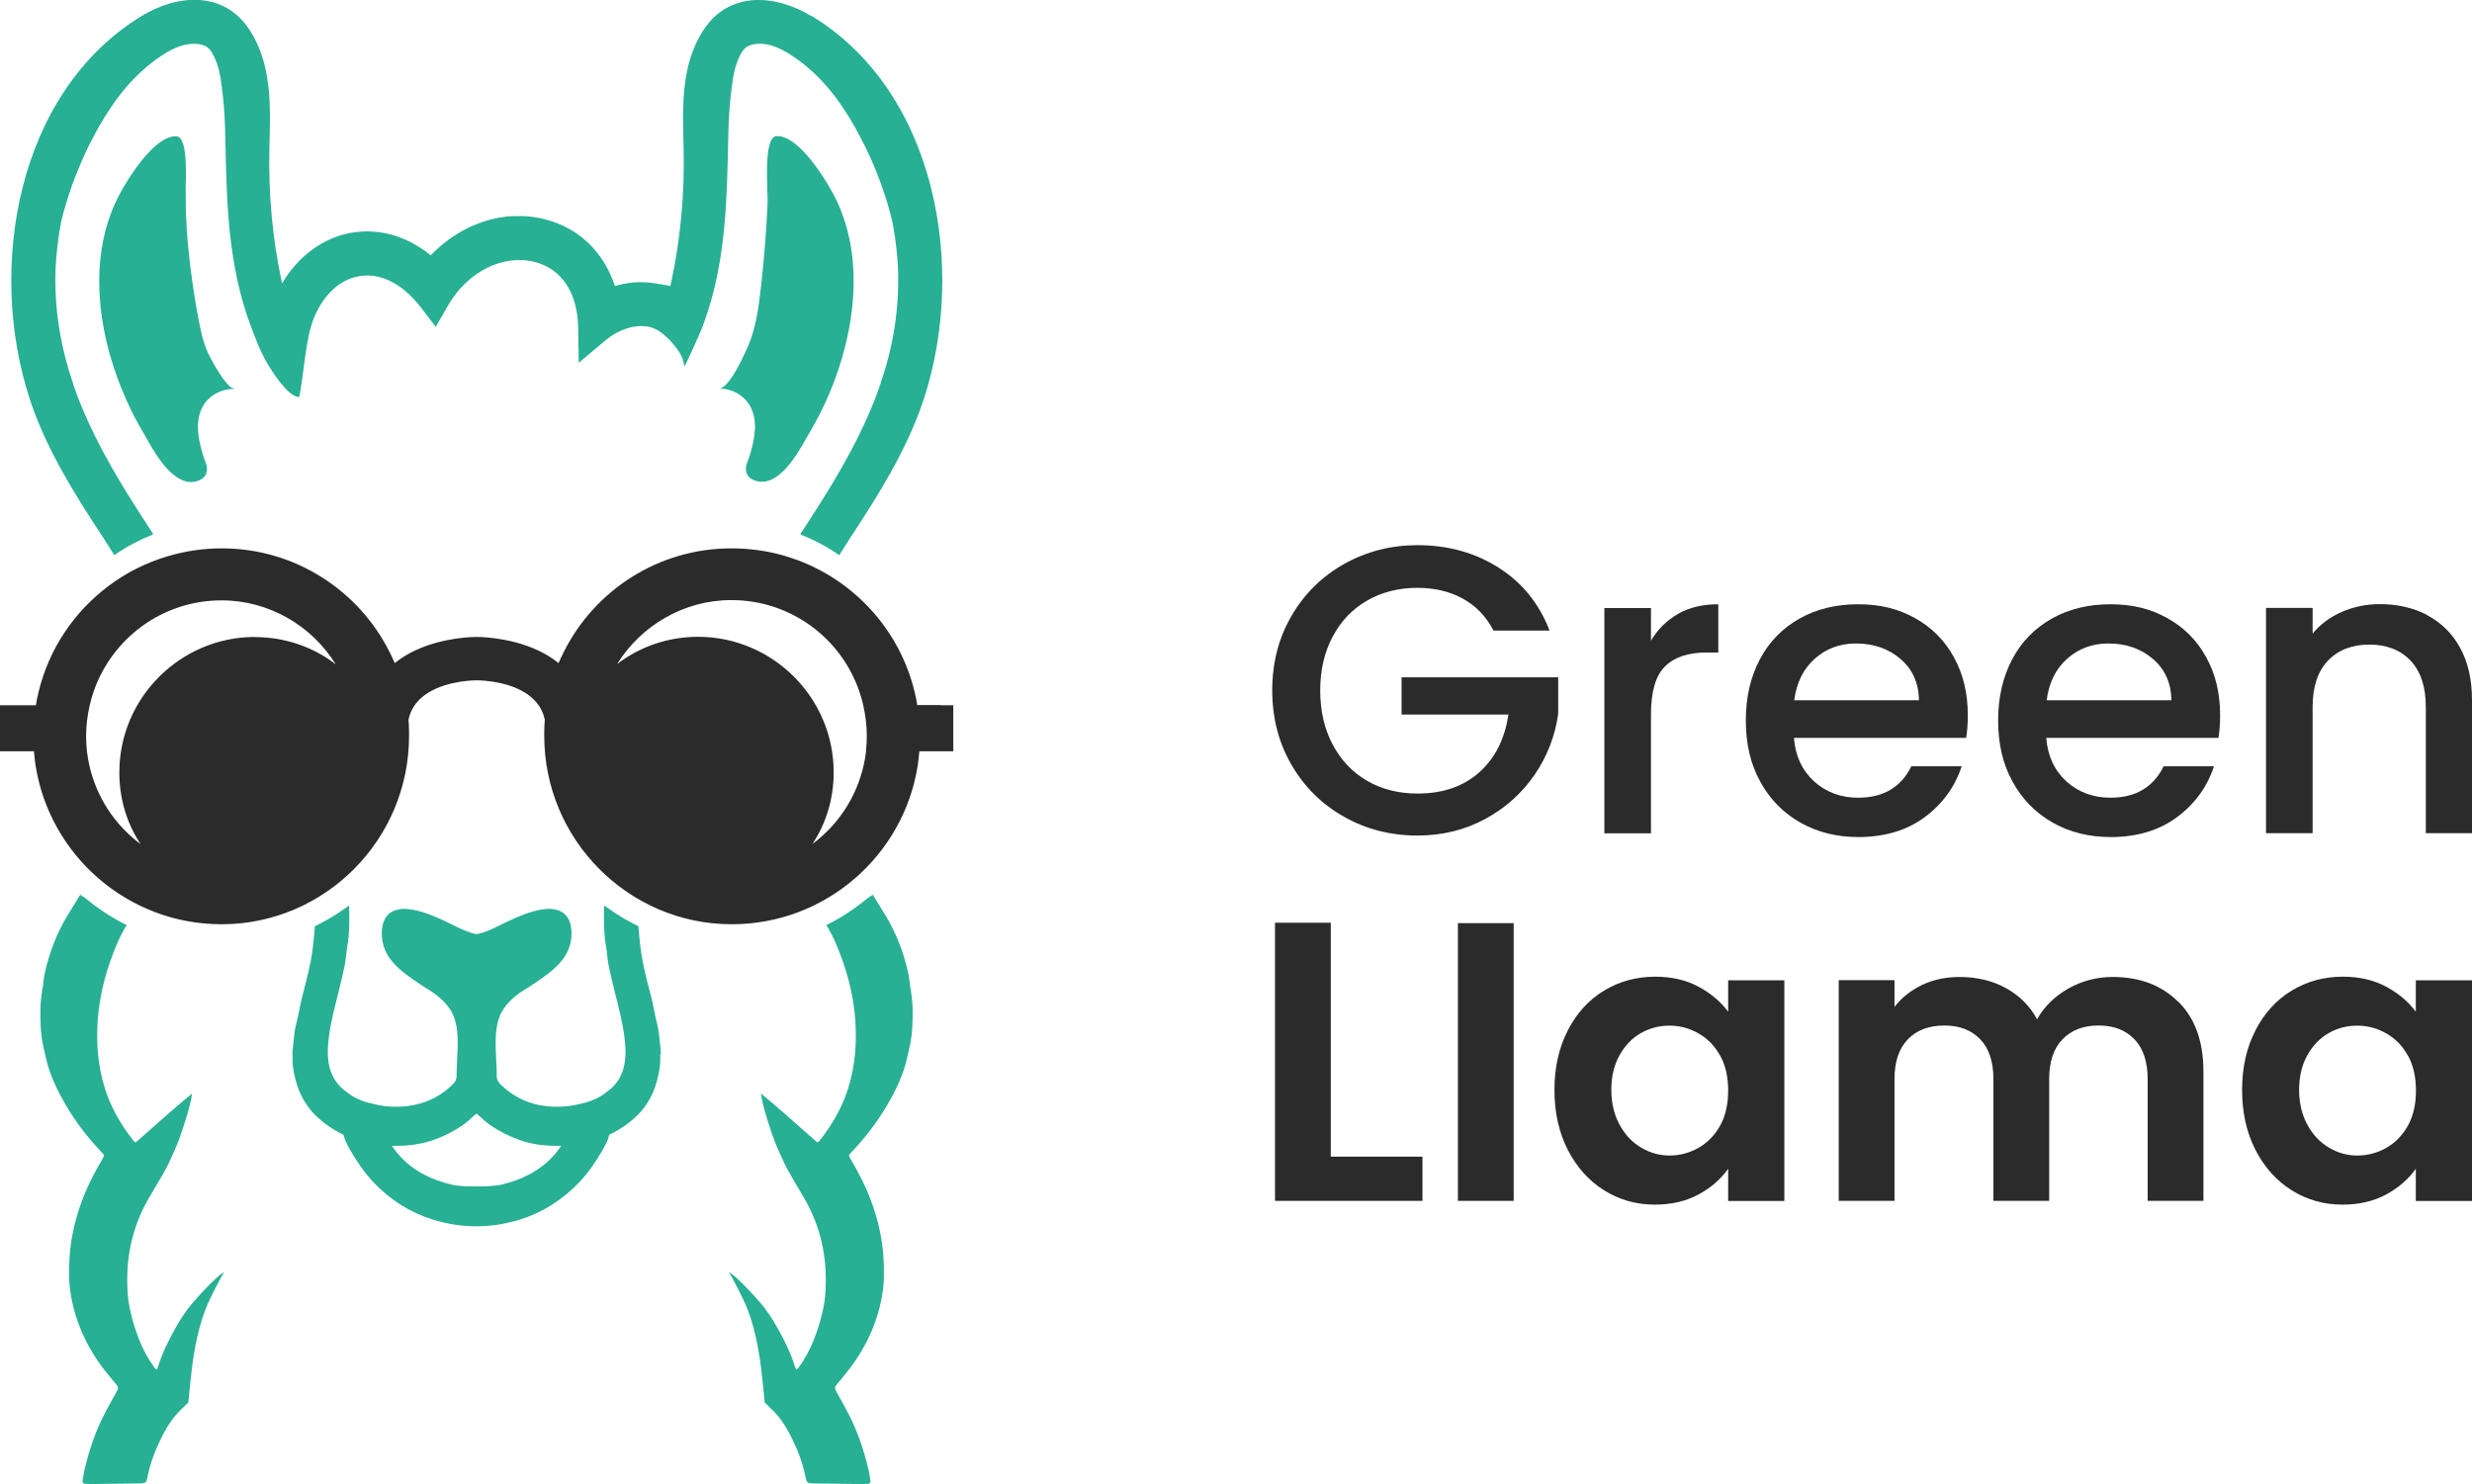 <?xml version="1.0" encoding="UTF-8"?>
<svg id="Logo_Artwork" data-name="Logo Artwork" xmlns="http://www.w3.org/2000/svg" viewBox="0 0 177.73 106.73">
  <defs>
    <style>
      .cls-1 {
        fill: #27b093;
      }

      .cls-2 {
        fill: #2a2b2a;
      }
    </style>
  </defs>
  <g>
    <path class="cls-2" d="M107.39,45.36c-.53-1.02-1.26-1.79-2.21-2.31-.94-.52-2.03-.78-3.26-.78-1.35,0-2.56.3-3.62.91-1.06.61-1.89,1.47-2.48,2.59-.6,1.12-.9,2.41-.9,3.88s.3,2.77.9,3.9c.6,1.13,1.43,1.99,2.48,2.6,1.06.61,2.26.91,3.62.91,1.82,0,3.3-.51,4.44-1.53,1.14-1.02,1.83-2.4,2.09-4.15h-7.68v-2.68h11.26v2.62c-.22,1.59-.78,3.05-1.69,4.38-.91,1.33-2.1,2.4-3.56,3.19-1.46.79-3.08,1.19-4.87,1.19-1.92,0-3.68-.45-5.26-1.34-1.59-.89-2.85-2.13-3.78-3.72-.93-1.59-1.4-3.38-1.4-5.38s.47-3.79,1.4-5.38c.93-1.59,2.2-2.83,3.79-3.72,1.6-.89,3.35-1.34,5.25-1.34,2.18,0,4.11.53,5.81,1.6,1.7,1.07,2.93,2.58,3.69,4.54h-4.03Z"/>
    <path class="cls-2" d="M120.64,44.14c.81-.46,1.78-.69,2.9-.69v3.47h-.85c-1.31,0-2.31.33-2.98,1-.68.67-1.01,1.82-1.01,3.47v8.53h-3.35v-16.2h3.35v2.35c.49-.82,1.14-1.47,1.96-1.93Z"/>
    <path class="cls-2" d="M141.36,53.06h-12.38c.1,1.29.58,2.33,1.44,3.12.86.78,1.92,1.18,3.18,1.18,1.8,0,3.08-.75,3.82-2.26h3.62c-.49,1.49-1.38,2.71-2.66,3.66-1.28.95-2.88,1.43-4.78,1.43-1.55,0-2.94-.35-4.16-1.04-1.23-.7-2.19-1.68-2.88-2.94-.7-1.26-1.04-2.73-1.04-4.4s.34-3.13,1.01-4.4,1.63-2.24,2.85-2.93c1.23-.69,2.63-1.03,4.22-1.03s2.89.33,4.09,1c1.2.67,2.13,1.6,2.79,2.81.67,1.21,1,2.59,1,4.16,0,.61-.04,1.16-.12,1.65ZM137.97,50.36c-.02-1.24-.46-2.23-1.32-2.97-.86-.74-1.93-1.12-3.21-1.12-1.16,0-2.15.37-2.97,1.1-.82.74-1.31,1.73-1.47,2.98h8.97Z"/>
    <path class="cls-2" d="M159.5,53.06h-12.38c.1,1.29.58,2.33,1.44,3.12.86.78,1.92,1.18,3.18,1.18,1.8,0,3.08-.75,3.82-2.26h3.62c-.49,1.49-1.38,2.71-2.66,3.66-1.28.95-2.88,1.43-4.78,1.43-1.55,0-2.94-.35-4.16-1.04-1.23-.7-2.19-1.68-2.88-2.94-.7-1.26-1.04-2.73-1.04-4.4s.34-3.13,1.01-4.4,1.63-2.24,2.85-2.93c1.23-.69,2.63-1.03,4.22-1.03s2.89.33,4.09,1c1.2.67,2.13,1.6,2.79,2.81.67,1.21,1,2.59,1,4.16,0,.61-.04,1.16-.12,1.65ZM156.12,50.36c-.02-1.24-.46-2.23-1.32-2.97-.86-.74-1.93-1.12-3.21-1.12-1.16,0-2.15.37-2.97,1.1s-1.31,1.73-1.47,2.98h8.97Z"/>
    <path class="cls-2" d="M174.51,44.24c1.01.53,1.8,1.31,2.37,2.35.57,1.04.85,2.29.85,3.76v9.56h-3.32v-9.06c0-1.45-.36-2.56-1.09-3.34-.73-.77-1.72-1.16-2.97-1.16s-2.25.39-2.98,1.16c-.74.77-1.1,1.89-1.1,3.34v9.06h-3.35v-16.2h3.35v1.85c.55-.67,1.25-1.19,2.1-1.56.85-.37,1.76-.56,2.72-.56,1.27,0,2.42.26,3.43.79Z"/>
  </g>
  <g>
    <path class="cls-2" d="M95.68,83.17h6.59v3.18h-10.6v-20h4.01v16.82Z"/>
    <path class="cls-2" d="M108.83,66.38v19.97h-4.01v-19.97h4.01Z"/>
    <path class="cls-2" d="M112.72,74.09c.64-1.24,1.51-2.2,2.61-2.86,1.1-.67,2.33-1,3.68-1,1.18,0,2.22.24,3.11.72.89.48,1.6,1.08,2.13,1.8v-2.26h4.04v15.87h-4.04v-2.32c-.52.74-1.23,1.36-2.13,1.85-.91.49-1.95.73-3.14.73-1.34,0-2.55-.34-3.65-1.03-1.1-.69-1.97-1.66-2.61-2.91-.64-1.25-.96-2.69-.96-4.31s.32-3.03.96-4.27ZM123.67,75.91c-.38-.7-.9-1.23-1.55-1.6s-1.35-.56-2.09-.56-1.43.18-2.06.54c-.63.36-1.14.89-1.53,1.59-.39.7-.59,1.52-.59,2.48s.2,1.79.59,2.51c.39.72.91,1.27,1.55,1.65.64.38,1.32.57,2.05.57s1.44-.19,2.09-.56,1.16-.91,1.55-1.6c.38-.7.57-1.53.57-2.51s-.19-1.81-.57-2.51Z"/>
    <path class="cls-2" d="M156.63,72.04c1.19,1.19,1.79,2.86,1.79,5v9.31h-4.01v-8.77c0-1.24-.32-2.19-.95-2.85-.63-.66-1.49-.99-2.58-.99s-1.95.33-2.59.99-.96,1.61-.96,2.85v8.77h-4.01v-8.77c0-1.24-.31-2.19-.95-2.85-.63-.66-1.49-.99-2.58-.99s-1.98.33-2.62.99-.96,1.61-.96,2.85v8.77h-4.01v-15.87h4.01v1.92c.52-.67,1.18-1.19,1.99-1.58.81-.38,1.7-.57,2.68-.57,1.24,0,2.35.26,3.32.79s1.73,1.27,2.26,2.25c.52-.92,1.27-1.65,2.25-2.21.98-.55,2.05-.83,3.19-.83,1.95,0,3.52.6,4.71,1.79Z"/>
    <path class="cls-2" d="M162.16,74.09c.64-1.24,1.51-2.2,2.61-2.86,1.1-.67,2.33-1,3.68-1,1.18,0,2.22.24,3.11.72.89.48,1.6,1.08,2.13,1.8v-2.26h4.04v15.87h-4.04v-2.32c-.52.74-1.23,1.36-2.13,1.85-.91.49-1.95.73-3.14.73-1.34,0-2.55-.34-3.65-1.03-1.1-.69-1.97-1.66-2.61-2.91-.64-1.25-.96-2.69-.96-4.31s.32-3.03.96-4.27ZM173.12,75.91c-.38-.7-.9-1.23-1.55-1.6s-1.35-.56-2.09-.56-1.43.18-2.06.54c-.63.36-1.14.89-1.53,1.59-.39.7-.59,1.52-.59,2.48s.2,1.79.59,2.51c.39.72.91,1.27,1.55,1.65.64.38,1.32.57,2.05.57s1.44-.19,2.09-.56,1.16-.91,1.55-1.6c.38-.7.57-1.53.57-2.51s-.19-1.81-.57-2.51Z"/>
  </g>
  <g>
    <g>
      <g>
        <path class="cls-1" d="M65.45,71.06c-.05-.41-.08-.82-.18-1.22-.32-1.4-.84-2.73-1.57-3.96-.31-.52-.64-1.02-.95-1.54l-.38.25c-.91.76-1.91,1.41-2.97,1.94.06.08.12.14.15.21.18.35.38.7.53,1.06.75,1.76,1.27,3.58,1.41,5.51.12,1.65,0,3.27-.48,4.85-.43,1.43-1.17,2.7-2.09,3.87-.04.05-.09.08-.15.12-.1-.08-.18-.15-.27-.23-.69-.61-1.38-1.22-2.07-1.83-.57-.49-1.13-.98-1.72-1.46.12.86.41,1.73.68,2.56.18.56.39,1.11.63,1.64s.47,1.06.76,1.55c.32.55.64,1.1.96,1.64,1.12,1.87,1.65,3.91,1.63,6.08,0,.65-.04,1.3-.17,1.94-.16.78-.39,1.54-.68,2.28-.28.71-.64,1.38-1.09,2-.04.06-.1.1-.16.17-.04-.07-.08-.1-.09-.15-.3-.97-.74-1.89-1.24-2.78-.38-.68-.79-1.33-1.31-1.92s-1.05-1.17-1.62-1.7c-.02-.02-.05-.04-.07-.06-.05-.04-.09-.08-.14-.12-.03-.03-.12-.12-.16-.12-.06-.04-.16-.14-.23-.14.04.08.1.15.15.23.15.29.31.57.46.87s.3.59.44.89c.22.46.4.94.55,1.42.26.83.44,1.68.58,2.55.12.72.19,1.44.27,2.17.04.42.08.85.12,1.22.32.32.62.58.88.88.45.52.79,1.11,1.09,1.72.42.86.76,1.75.95,2.68.1.54.15.53.69.54,1.11.01,2.22.03,3.33.04.16,0,.32,0,.48-.01.13-.01.2-.1.18-.23-.05-.28-.08-.57-.15-.84-.33-1.36-.76-2.69-1.41-3.93-.29-.56-.59-1.12-.91-1.67-.1-.18-.1-.32.04-.47.22-.25.43-.51.64-.77,1.01-1.24,1.79-2.61,2.27-4.15.29-.93.47-1.87.49-2.85.02-1.03-.05-2.06-.25-3.07-.17-.89-.43-1.75-.76-2.6-.37-.97-.86-1.88-1.38-2.77-.05-.09-.09-.19-.13-.29.06-.07.1-.11.14-.16.87-.91,1.65-1.89,2.32-2.95.68-1.09,1.28-2.23,1.63-3.48.1-.38.18-.77.27-1.16.22-.95.24-1.92.22-2.89-.01-.46-.09-.91-.14-1.37Z"/>
        <path class="cls-1" d="M3.07,71.06c.05-.41.08-.82.18-1.22.32-1.4.84-2.73,1.57-3.96.31-.52.64-1.02.95-1.54l.38.25c.91.76,1.91,1.41,2.97,1.94-.06.08-.12.14-.15.21-.18.35-.38.7-.53,1.06-.75,1.76-1.27,3.58-1.41,5.51-.12,1.65,0,3.27.48,4.85.43,1.43,1.17,2.7,2.09,3.87.04.05.09.08.15.12.1-.08.18-.15.27-.23.69-.61,1.38-1.22,2.07-1.83.57-.49,1.13-.98,1.72-1.46-.12.86-.41,1.73-.68,2.56-.18.56-.39,1.11-.63,1.64s-.47,1.06-.76,1.55c-.32.55-.64,1.1-.96,1.64-1.12,1.87-1.65,3.91-1.63,6.08,0,.65.04,1.3.17,1.94.16.78.39,1.54.68,2.28.28.71.64,1.38,1.09,2,.04.06.1.1.16.17.04-.07.08-.1.09-.15.3-.97.74-1.89,1.24-2.78.38-.68.79-1.33,1.31-1.92s1.05-1.17,1.62-1.7c.02-.02.05-.04.07-.06.05-.04.09-.08.14-.12.03-.03.12-.12.16-.12.06-.04.16-.14.23-.14-.04.08-.1.15-.15.23-.15.29-.31.57-.46.87s-.3.59-.44.89c-.22.46-.4.94-.55,1.42-.26.83-.44,1.68-.58,2.55-.12.72-.19,1.44-.27,2.17-.04.42-.08.85-.12,1.22-.32.32-.62.58-.88.88-.45.52-.79,1.11-1.09,1.72-.42.86-.76,1.75-.95,2.68-.1.54-.15.53-.69.54-1.11.01-2.22.03-3.33.04-.16,0-.32,0-.48-.01-.13-.01-.2-.1-.18-.23.05-.28.08-.57.15-.84.33-1.36.76-2.69,1.41-3.93.29-.56.59-1.12.91-1.67.1-.18.1-.32-.04-.47-.22-.25-.43-.51-.64-.77-1.01-1.24-1.79-2.61-2.27-4.15-.29-.93-.47-1.87-.49-2.85-.02-1.03.05-2.06.25-3.07.17-.89.43-1.75.76-2.6.37-.97.86-1.88,1.38-2.77.05-.09.09-.19.13-.29-.06-.07-.1-.11-.14-.16-.87-.91-1.65-1.89-2.32-2.95-.68-1.09-1.28-2.23-1.63-3.48-.1-.38-.18-.77-.27-1.16-.22-.95-.24-1.92-.22-2.89.01-.46.09-.91.14-1.37Z"/>
      </g>
      <path class="cls-1" d="M47.51,75.79c0-.06,0-.12,0-.18,0-.16-.02-.32-.05-.48-.02-.16-.04-.33-.05-.49,0-.09-.02-.18-.03-.28-.03-.25-.08-.51-.14-.76-.09-.34-.16-.69-.23-1.04-.07-.35-.14-.7-.23-1.04l-.04-.14c-.26-1-.53-2.04-.67-3.08-.06-.44-.1-.88-.14-1.33l-.03-.33h.05c-.1-.06-.2-.12-.31-.17-.7-.35-1.36-.76-1.99-1.21-.07-.05-.14-.1-.21-.15-.02.42-.03.86-.01,1.3.01.54.04,1.13.15,1.7.04.2.06.41.08.62.03.24.05.47.1.7.12.58.26,1.17.4,1.73l.2.8c.2.82.41,1.66.52,2.5.1.76.16,1.56-.05,2.35-.19.71-.6,1.28-1.21,1.71-.02.01-.04.03-.06.04-.07.05-.13.1-.2.15-.49.33-1.06.55-1.7.68,0,0,0,0-.01,0-.58.14-1.2.21-1.81.19-.83-.03-1.59-.19-2.25-.5-.61-.28-1.16-.66-1.63-1.14-.08-.09-.15-.17-.19-.27,0,0,0,0,0,0,0,0,0,0,0,0-.02-.03-.03-.07-.03-.11-.02-.06-.03-.13-.03-.2,0-.04,0-.09,0-.13v-.11c0-.33-.02-.68-.04-1.02-.05-1.04-.1-2.11.25-3.02.34-.87,1.2-1.6,2.07-2.08.12-.08.24-.16.36-.24,1.37-.93,2.78-1.89,2.74-3.72,0-.16-.02-.32-.05-.46-.09-.46-.3-.79-.64-1-1.12-.68-3.21.34-4.34.89l-.22.11c-.52.25-1.04.5-1.57.59-.53-.09-1.05-.34-1.57-.59l-.22-.11c-1.13-.55-3.22-1.57-4.34-.89-.34.21-.55.54-.64,1-.03.14-.04.29-.05.46-.04,1.84,1.37,2.8,2.74,3.72.12.08.24.16.36.24.87.49,1.73,1.21,2.07,2.08.36.92.3,1.99.25,3.02-.02.35-.03.69-.04,1.02v.11s0,.09,0,.13c0,.07-.01.14-.03.2,0,.04-.02.08-.03.11,0,0,0,0,0,0,0,0,0,0,0,0-.04.09-.1.18-.19.27-.47.48-1.02.86-1.63,1.14-.66.3-1.42.47-2.25.5-.62.02-1.23-.04-1.81-.19,0,0,0,0-.01,0-.64-.13-1.21-.35-1.7-.68-.07-.05-.14-.1-.2-.15-.02-.01-.04-.03-.06-.04-.61-.43-1.02-1.01-1.21-1.71-.21-.79-.15-1.6-.05-2.35.11-.84.32-1.68.52-2.5l.2-.8c.14-.57.28-1.15.4-1.73.05-.23.07-.47.1-.7.02-.21.05-.41.08-.62.11-.58.14-1.16.15-1.7.01-.44,0-.88-.01-1.3-.07.05-.14.1-.21.15-.63.45-1.29.86-1.99,1.21-.1.05-.2.11-.31.16h.05s-.03.35-.03.35c-.04.44-.08.89-.14,1.33-.14,1.04-.41,2.08-.67,3.08l-.04.14c-.09.34-.16.69-.23,1.04-.07.35-.14.7-.23,1.04-.07.25-.11.51-.14.76,0,.09-.02.19-.03.28-.01.16-.03.33-.05.49-.02.16-.04.32-.05.48,0,.06,0,.12,0,.18,0,.11,0,.23,0,.34,0,.03,0,.06,0,.1,0,.15.02.3.03.45.02.15.04.29.07.44.13.68.33,1.27.6,1.78.09.18.2.35.31.51,0,0,0,0,0,.01.1.14.21.28.32.42.02.03.05.05.07.08.05.06.11.12.16.18.22.22.46.44.72.64.45.34.91.62,1.39.85l.06.21c.02.07.04.13.06.19.11.23.22.45.34.67.46.79.99,1.59,1.65,2.3,1.22,1.3,2.66,2.21,4.29,2.72,1.03.32,2.09.49,3.15.49,1.06,0,2.11-.17,3.15-.49,1.63-.51,3.07-1.43,4.29-2.72.66-.71,1.19-1.51,1.65-2.3.12-.22.24-.44.34-.67.03-.06.05-.12.06-.19l.06-.21c.48-.23.95-.52,1.39-.85.26-.2.5-.41.72-.64.06-.06.11-.12.16-.17.02-.03.05-.05.07-.08.12-.14.22-.27.32-.42,0,0,0,0,0-.01.12-.17.22-.34.31-.51.27-.51.47-1.1.6-1.78.03-.14.05-.29.07-.44.02-.15.03-.3.03-.45,0-.03,0-.06,0-.1,0-.12,0-.23,0-.34ZM38.01,84.47c-.59.31-1.24.54-1.99.72-.23.05-.49.07-.71.09-.09,0-.17.01-.26.02-.01,0-.02,0-.03,0-.05,0-.11,0-.16,0-.1,0-.2,0-.31.01-.01,0-.03,0-.04,0-.08,0-.16,0-.25,0-.08,0-.17,0-.25,0-.01,0-.03,0-.04,0-.1,0-.21,0-.31-.01-.05,0-.11,0-.16,0-.01,0-.02,0-.03,0-.09,0-.17,0-.26-.02-.22-.02-.48-.03-.71-.09-.75-.18-1.4-.41-1.99-.72-.99-.51-1.75-1.21-2.34-2.08,1.14.03,2.11-.11,3-.42.77-.27,1.47-.63,2.11-1.07.28-.2.54-.43.78-.66.05-.05.11-.1.17-.15.01,0,.02.02.03.03.01,0,.02-.02.03-.03.06.05.11.1.17.15.24.24.5.46.78.66.64.44,1.34.8,2.11,1.07.89.32,1.85.45,3,.42-.59.88-1.36,1.57-2.34,2.08Z"/>
      <path class="cls-2" d="M67.63,50.7h-1.68c-.05-.33-.12-.66-.2-.98-1.06-4.36-4.23-7.87-8.37-9.43-.94-.35-1.94-.61-2.97-.74-.6-.08-1.2-.12-1.82-.12-5.25,0-9.82,3.01-12.04,7.42-.14.27-.27.55-.39.83-.46-.37-.96-.67-1.47-.91-2.14-1-4.42-.97-4.42-.97,0,0-2.28-.03-4.42.97-.51.24-1.01.54-1.47.91-.12-.28-.25-.56-.39-.83-2.22-4.41-6.8-7.42-12.04-7.42-1.35,0-2.66.2-3.9.57-1.55.46-2.98,1.18-4.24,2.13-2.47,1.85-4.28,4.51-5.03,7.6-.08.32-.15.65-.2.98H0v3.31h2.44c.03.35.07.7.12,1.04,1.03,6.46,6.63,11.4,13.37,11.4,7.42,0,13.48-6.07,13.48-13.55,0-.11,0-.21,0-.32,0-.28-.02-.56-.04-.84.19-.92.76-1.54,1.45-1.96,1.46-.89,3.45-.87,3.45-.87,0,0,1.99-.02,3.45.87.69.42,1.26,1.04,1.45,1.96-.02.28-.04.56-.04.84,0,.11,0,.21,0,.32,0,7.48,6.07,13.55,13.48,13.55,6.75,0,12.35-4.94,13.37-11.4.05-.34.09-.69.12-1.04h2.44v-3.31h-.9ZM18.33,45.8c-5.33,0-9.75,4.35-9.75,9.75,0,1.9.55,3.68,1.53,5.15-1.84-1.37-3.16-3.35-3.68-5.64-.08-.34-.14-.69-.18-1.04-.04-.36-.06-.73-.06-1.1,0-.76.1-1.5.26-2.21.08-.33.17-.66.28-.98,1.32-3.82,4.93-6.56,9.2-6.56,3.43,0,6.5,1.84,8.21,4.6-1.59-1.23-3.62-1.96-5.82-1.96ZM62.27,54.01c-.04.35-.1.7-.18,1.04-.52,2.29-1.84,4.27-3.68,5.64.98-1.47,1.53-3.25,1.53-5.15,0-5.39-4.41-9.75-9.75-9.75-2.21,0-4.23.74-5.82,1.96,1.72-2.76,4.78-4.6,8.21-4.6,4.28,0,7.89,2.74,9.2,6.56.11.32.21.65.28.98.16.71.26,1.45.26,2.21,0,.37-.02.74-.06,1.1Z"/>
    </g>
    <g>
      <path class="cls-1" d="M16.84,27.94s-.03,0-.04,0c-.53-.1-1.46-1.81-1.67-2.21-.05-.09-.09-.17-.13-.26-.02-.03-.03-.07-.05-.1-.33-.73-.49-1.46-.65-2.27-.36-1.86-.62-3.74-.8-5.63-.05-.68-.1-1.36-.13-2.04-.02-.67-.01-1.33-.02-2,.05-1.45.06-3.6-.67-3.63,0,0-.02,0-.03,0-.93-.03-2.02,1.09-2.91,2.33,0,0-.01.02-.02.03-.63.88-1.15,1.81-1.43,2.43-1.59,3.47-1.38,7.52-.33,11.12.3,1.01.66,2.01,1.09,2.97.3.68.62,1.33.98,1.95,0,0,.11.19.11.19.02.03.03.06.05.09,0,.01.01.03.02.04.57.98,1.52,2.88,2.74,3.5.25.14.53.22.81.21.02,0,.02,0,.03,0,.21,0,.42-.06.61-.16.13-.07.25-.16.34-.28.1-.15.15-.34.14-.52,0-.18-.06-.36-.13-.53-.17-.44-.3-.93-.4-1.4-.25-1.16-.17-2.45.83-3.25.11-.09.24-.17.37-.24.39-.21.83-.32,1.27-.31,0,0,0,0,0,0h0Z"/>
      <path class="cls-1" d="M58.32,1.15c-2.6-1.58-5.93-1.79-7.75,1.02-1.65,2.54-1.49,5.61-1.42,8.5.08,3.26-.22,6.53-.91,9.72,0,0-.02.1-.04.18-.36-.09-.93-.17-1.2-.21-.91-.14-1.86-.07-2.79.21-.8-2.44-2.58-4.17-4.99-4.79-.53-.14-1.07-.22-1.61-.24h-.81c-2.12.14-4.2,1.12-5.83,2.82-1.84-1.49-3.98-2.04-6.1-1.54-1.88.45-3.51,1.73-4.59,3.56-.69-3.19-.99-6.46-.91-9.72.07-2.89.23-5.96-1.42-8.5-1.82-2.81-5.15-2.6-7.75-1.02C1.19,6.63-.94,19.28,2.13,28.66c.05.14.09.28.14.42,1.17,3.38,3.12,6.49,5.07,9.46l.03.04c.28.45.57.89.85,1.34.85-.6,1.78-1.09,2.77-1.48,0,0-.01-.02-.02-.03.01,0,.03-.01.04-.02,0-.01-.02-.03-.03-.04-.12-.18-.24-.36-.36-.55-.05-.07-.09-.14-.14-.22-.08-.12-.16-.24-.24-.37-.06-.09-.12-.19-.18-.28-.06-.1-.13-.2-.19-.3-1.71-2.67-3.32-5.47-4.42-8.46h0c-.07-.2-.14-.39-.2-.59,0,0,0,0,0-.01-.87-2.56-1.35-5.24-1.26-8.16.05-1.12.18-2.25.39-3.37.04-.2.09-.41.15-.62,0-.03.01-.06.02-.08.05-.2.11-.4.17-.6,0-.01,0-.02.01-.04.13-.44.28-.89.44-1.34.01-.03.02-.06.03-.09.07-.2.15-.4.22-.59.01-.03.02-.06.04-.09.18-.45.37-.91.57-1.36.01-.03.03-.05.04-.08.09-.19.18-.39.27-.58.02-.04.04-.08.06-.12.1-.2.2-.4.31-.6,0-.01.01-.03.02-.04.12-.22.24-.44.36-.66,0-.01.02-.03.02-.04,1.15-2.01,2.53-3.79,4.48-5.09.49-.33,1.02-.62,1.59-.77.48-.12,1.05-.16,1.52.03.4.16.61.6.78.98.36.83.45,1.81.55,2.71.11.97.15,1.96.17,2.94.09,4.24.16,8.4,1.47,12.49.08.26.17.53.27.79.39,1.08.8,2.18,1.41,3.16.32.51,1.29,2.03,2.03,2.18.04,0,.08.02.12.02.07,0,.42-2.77.46-3.03.14-.93.27-1.82.63-2.7.55-1.33,1.57-2.58,3.03-2.92,1.59-.37,3.26.42,4.61,2.17l1.1,1.43.9-1.56c1.39-2.41,3.96-3.69,6.23-3.1,1.93.5,3.07,2.22,3.11,4.72l.04,2.53,1.94-1.63c.91-.76,2.03-1.13,2.99-.98.63.1,1.02.43,1.47.83.1.09.6.63.84,1.03.21.4.23.35.36,1.01,0,.05,1.02-2.08,1.41-3.16.09-.26.18-.52.27-.79,1.31-4.08,1.38-8.24,1.47-12.49.02-.98.06-1.96.17-2.94.1-.89.19-1.88.55-2.71.16-.38.38-.82.78-.98.47-.19,1.04-.16,1.52-.03.57.15,1.1.44,1.59.77,1.95,1.29,3.34,3.08,4.48,5.09,0,.01.02.03.02.04.12.22.24.44.36.66,0,.01.01.03.02.04.11.2.21.4.31.6.02.04.04.08.06.12.09.19.19.39.27.58.01.03.03.05.04.08.21.45.4.9.57,1.36.01.03.02.06.04.09.08.2.15.4.22.59.01.03.02.06.03.09.16.45.31.9.44,1.34,0,.01,0,.02.01.04.06.2.11.4.17.6,0,.03.01.06.02.08.05.21.1.41.15.62.21,1.12.34,2.25.39,3.37.09,2.93-.38,5.61-1.26,8.16,0,0,0,0,0,.01-.07.19-.13.39-.2.58h0c-1.1,3-2.71,5.8-4.42,8.47-.06.1-.13.2-.19.3-.06.09-.12.19-.18.28-.08.12-.16.24-.24.37-.05.07-.09.14-.14.22-.12.18-.24.36-.36.55,0,.01-.02.03-.03.04.01,0,.03.01.04.02,0,0-.01.02-.02.03.98.39,1.91.88,2.77,1.48.28-.45.57-.9.85-1.34l.03-.04c1.95-2.97,3.9-6.09,5.07-9.46.05-.14.1-.28.14-.42,3.07-9.38.94-22.03-8.07-27.51Z"/>
      <path class="cls-1" d="M60.55,25.69c1.05-3.6,1.26-7.64-.33-11.12-.69-1.5-2.77-4.84-4.36-4.78-.01,0-.02,0-.03,0-.99.04-.61,4.02-.64,4.79-.09,1.96-.24,3.92-.46,5.87-.1.84-.18,1.66-.35,2.46-.13.64-.3,1.26-.56,1.89-.25.59-1.37,3.13-2.13,3.15.59-.02,1.18.18,1.64.55,1,.8,1.08,2.08.83,3.25-.1.46-.22.96-.4,1.4-.07.17-.12.35-.13.53,0,.18.03.37.14.52.08.12.21.22.34.28.19.1.4.15.61.16,0,0,.02,0,.02,0,1.62.03,2.87-2.52,3.56-3.7.96-1.64,1.72-3.41,2.25-5.24Z"/>
    </g>
  </g>
</svg>